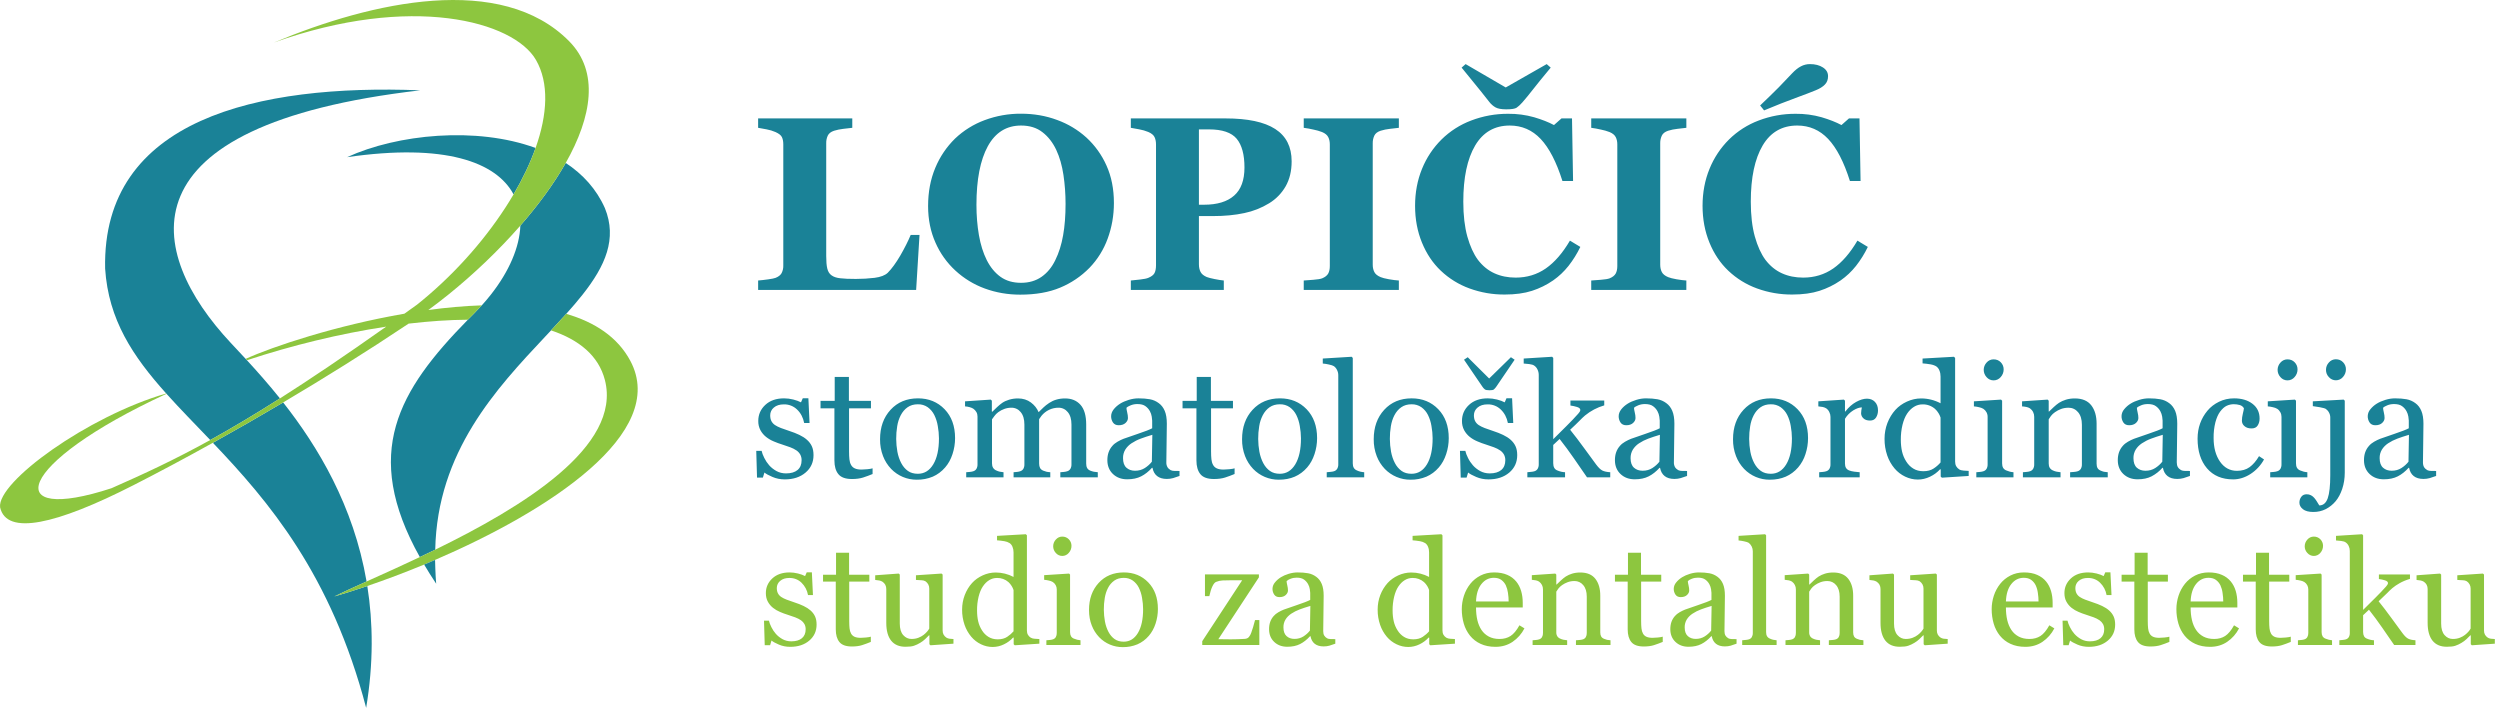 <svg width="273" height="78" viewBox="0 0 273 78" fill="none" xmlns="http://www.w3.org/2000/svg">
<path d="M56.082 21.227C57.084 19.519 57.899 17.812 58.486 16.16C52.025 13.787 43.384 14.649 37.899 17.164C48.589 15.612 54.19 17.694 56.082 21.227Z" fill="#1A8297"/>
<path d="M30.92 43.947C28.279 45.511 25.702 46.987 23.246 48.352C29.288 54.697 36.158 62.693 39.984 77.299C40.796 72.425 40.744 67.997 40.11 63.992C38.843 64.424 37.633 64.806 36.507 65.132C37.406 64.682 38.614 64.134 40.029 63.496C38.608 55.214 34.711 48.768 30.92 43.947Z" fill="#1A8297"/>
<path d="M63.628 32.161C66.09 29.042 67.418 26.083 66.053 22.724C65.126 20.637 63.632 19.015 61.777 17.794C60.48 20.088 58.764 22.412 56.824 24.635C56.735 27.015 55.581 29.657 53.613 32.161C53.3 32.559 52.966 32.954 52.613 33.344C52.353 33.63 52.083 33.914 51.803 34.195C51.563 34.435 51.326 34.674 51.093 34.912C43.498 42.656 39.482 49.449 45.846 60.833C46.399 60.571 46.96 60.301 47.527 60.024C47.748 49.319 54.205 42.438 59.545 36.747L59.552 36.739C59.761 36.517 59.968 36.296 60.173 36.077C60.747 35.464 61.304 34.863 61.834 34.272C62.477 33.557 63.081 32.855 63.628 32.161Z" fill="#1A8297"/>
<path d="M25.176 37.417C16 27.59 12.87 13.687 45.893 9.863C28.165 9.169 11.133 12.993 11.48 29.331C11.845 34.928 14.51 38.907 18.149 42.967L18.18 43.002C19.645 44.634 21.266 46.28 22.958 48.05C25.23 46.795 27.712 45.324 30.57 43.507C29.317 41.943 28.084 40.556 26.965 39.339L26.827 39.189C26.238 38.551 25.683 37.961 25.176 37.417Z" fill="#1A8297"/>
<path d="M45.846 60.833C43.937 61.737 42.129 62.551 40.549 63.262L40.029 63.496C38.614 64.134 37.406 64.682 36.507 65.132C37.633 64.806 38.843 64.424 40.11 63.992C42.053 63.33 44.196 62.528 46.316 61.649C46.754 61.468 47.069 61.334 47.51 61.144C59.865 55.824 73.045 47.304 68.835 39.409C67.443 36.799 64.949 35.179 61.834 34.272C61.304 34.863 60.747 35.464 60.173 36.077C63.238 37.101 65.37 38.846 66.054 41.495C67.931 48.768 56.981 55.408 47.527 60.024C46.96 60.301 46.399 60.571 45.846 60.833Z" fill="#8DC63F"/>
<path d="M29.903 4.649C44.896 -0.719 56.092 2.305 58.532 6.553C59.967 9.051 59.798 12.465 58.486 16.16C57.899 17.812 57.084 19.519 56.082 21.227C53.813 25.091 50.585 28.954 46.872 32.161C46.437 32.538 45.994 32.905 45.546 33.263C45.076 33.6 44.614 33.931 44.16 34.256C36.683 35.543 29.75 37.85 26.827 39.189L26.965 39.339C31.794 37.738 37.082 36.438 42.17 35.67C37.64 38.872 33.857 41.418 30.57 43.507C27.712 45.324 25.23 46.795 22.958 48.05C19.018 50.227 15.711 51.755 12.176 53.313C0.028 57.293 1.526 50.694 18.18 43.002L18.149 42.967C9.523 45.476 -0.334 52.649 0.01 55.397C0.704 58.527 6.136 57.289 14.608 52.965C17.216 51.634 20.134 50.082 23.246 48.352C25.702 46.987 28.279 45.511 30.92 43.947C35.396 41.296 40.056 38.392 44.62 35.34C46.858 35.077 49.035 34.927 51.093 34.912C51.326 34.674 51.563 34.435 51.803 34.195C52.083 33.914 52.353 33.63 52.613 33.344C50.697 33.407 48.731 33.588 46.774 33.853C47.501 33.322 48.237 32.757 48.975 32.161C51.688 29.973 54.427 27.381 56.824 24.635C58.764 22.412 60.48 20.088 61.777 17.794C64.634 12.74 65.453 7.835 62.142 4.493C54.754 -2.964 40.68 0.131 29.903 4.649Z" fill="#8DC63F"/>
<path d="M46.316 61.649C46.716 62.329 47.155 63.027 47.631 63.743C47.541 62.771 47.51 61.144 47.51 61.144C47.069 61.334 46.754 61.468 46.316 61.649Z" fill="#1A8297"/>
<path d="M88.112 48.02C88.344 48.223 88.526 48.457 88.65 48.725C88.775 48.992 88.836 49.317 88.836 49.704C88.836 50.481 88.546 51.115 87.964 51.608C87.384 52.101 86.628 52.349 85.706 52.349C85.218 52.349 84.767 52.261 84.359 52.084C83.946 51.911 83.652 51.748 83.475 51.6L83.307 52.155H82.667L82.583 49.235H83.17C83.216 49.457 83.312 49.715 83.46 50.008C83.606 50.304 83.786 50.572 83.994 50.809C84.215 51.059 84.483 51.268 84.791 51.44C85.102 51.608 85.447 51.695 85.832 51.695C86.379 51.695 86.798 51.571 87.094 51.324C87.387 51.077 87.534 50.725 87.534 50.264C87.54 50.05 87.492 49.839 87.395 49.648C87.293 49.467 87.153 49.311 86.983 49.192C86.768 49.048 86.536 48.93 86.292 48.841C85.993 48.727 85.69 48.623 85.383 48.529C85.116 48.449 84.819 48.341 84.494 48.201C84.192 48.078 83.91 47.913 83.655 47.711C83.404 47.511 83.196 47.264 83.042 46.983C82.876 46.668 82.795 46.316 82.804 45.96C82.804 45.275 83.06 44.691 83.571 44.215C84.082 43.739 84.764 43.5 85.622 43.5C85.95 43.5 86.286 43.544 86.628 43.628C86.971 43.716 87.25 43.817 87.468 43.936L87.663 43.492H88.276L88.403 46.189H87.816C87.698 45.589 87.439 45.1 87.043 44.723C86.853 44.538 86.627 44.392 86.38 44.295C86.133 44.198 85.868 44.151 85.603 44.157C85.139 44.157 84.774 44.273 84.506 44.504C84.38 44.606 84.279 44.734 84.21 44.88C84.141 45.026 84.105 45.185 84.106 45.347C84.106 45.603 84.148 45.815 84.239 45.987C84.332 46.162 84.468 46.31 84.634 46.419C84.804 46.532 85.018 46.64 85.275 46.739C85.534 46.837 85.854 46.951 86.235 47.075C86.608 47.195 86.959 47.333 87.291 47.491C87.624 47.651 87.898 47.828 88.112 48.02ZM95.286 51.763C94.943 51.907 94.594 52.035 94.24 52.149C93.91 52.253 93.507 52.309 93.032 52.309C92.33 52.309 91.832 52.128 91.548 51.773C91.26 51.42 91.118 50.92 91.118 50.273V44.589H89.603V43.773H91.15V41.163H92.7V43.773H95.108V44.589H92.716V49.279C92.716 49.631 92.73 49.924 92.756 50.159C92.78 50.395 92.84 50.601 92.939 50.775C93.03 50.941 93.173 51.072 93.346 51.149C93.528 51.233 93.772 51.277 94.078 51.277C94.22 51.277 94.428 51.265 94.702 51.24C94.978 51.213 95.172 51.181 95.286 51.141V51.763ZM104.294 47.848C104.294 48.437 104.2 49.019 104.014 49.587C103.827 50.16 103.559 50.641 103.214 51.04C102.824 51.492 102.368 51.829 101.854 52.053C101.304 52.28 100.713 52.393 100.118 52.384C99.594 52.388 99.075 52.286 98.592 52.083C98.109 51.879 97.673 51.58 97.31 51.203C96.928 50.801 96.629 50.328 96.43 49.811C96.204 49.222 96.093 48.597 96.102 47.967C96.102 46.657 96.482 45.585 97.246 44.753C98.01 43.919 99.008 43.5 100.246 43.5C101.419 43.5 102.388 43.899 103.15 44.688C103.914 45.479 104.294 46.532 104.294 47.848ZM102.534 47.865C102.53 47.413 102.488 46.963 102.406 46.519C102.339 46.099 102.21 45.693 102.023 45.312C101.856 44.977 101.611 44.688 101.308 44.468C100.992 44.249 100.613 44.137 100.228 44.148C99.792 44.148 99.418 44.255 99.11 44.471C98.799 44.685 98.55 44.981 98.355 45.356C98.166 45.727 98.038 46.127 97.975 46.539C97.822 47.465 97.829 48.411 97.995 49.335C98.082 49.796 98.224 50.209 98.416 50.572C98.608 50.935 98.851 51.22 99.142 51.425C99.435 51.635 99.798 51.736 100.228 51.736C100.936 51.736 101.498 51.393 101.912 50.708C102.327 50.02 102.534 49.073 102.534 47.865ZM119.879 52.128H115.787V51.568C115.919 51.555 116.048 51.544 116.182 51.533C116.315 51.52 116.435 51.499 116.536 51.463C116.683 51.422 116.809 51.327 116.888 51.196C116.972 51.044 117.012 50.873 117.004 50.7V46.369C117.004 45.777 116.871 45.324 116.6 45.001C116.48 44.85 116.327 44.728 116.152 44.645C115.977 44.561 115.786 44.519 115.592 44.521C115.234 44.52 114.881 44.599 114.558 44.753C114.235 44.907 113.95 45.132 113.726 45.411C113.633 45.526 113.549 45.648 113.472 45.775V50.615C113.472 50.813 113.507 50.975 113.575 51.103C113.644 51.231 113.762 51.329 113.923 51.396C114.054 51.449 114.172 51.487 114.278 51.513C114.382 51.536 114.518 51.556 114.691 51.567V52.128H110.683V51.568C110.812 51.555 110.94 51.544 111.063 51.533C111.184 51.52 111.295 51.499 111.396 51.463C111.544 51.421 111.67 51.326 111.751 51.196C111.832 51.044 111.872 50.872 111.864 50.7V46.369C111.864 45.777 111.731 45.324 111.46 45.001C111.34 44.85 111.187 44.727 111.012 44.644C110.837 44.561 110.646 44.519 110.452 44.521C110.174 44.521 109.915 44.567 109.672 44.655C109.431 44.741 109.203 44.863 108.998 45.016C108.839 45.135 108.699 45.277 108.583 45.437L108.327 45.789V50.597C108.327 50.789 108.364 50.952 108.447 51.083C108.53 51.217 108.655 51.321 108.803 51.379C108.923 51.437 109.044 51.477 109.17 51.507C109.295 51.536 109.434 51.556 109.584 51.568V52.128H105.51V51.568C105.64 51.555 105.775 51.544 105.914 51.533C106.054 51.52 106.172 51.499 106.276 51.463C106.423 51.421 106.549 51.326 106.628 51.196C106.712 51.044 106.752 50.873 106.744 50.7V45.484C106.744 45.301 106.704 45.137 106.619 44.993C106.534 44.846 106.417 44.72 106.276 44.624C106.17 44.557 106.036 44.503 105.876 44.459C105.715 44.415 105.55 44.388 105.383 44.377V43.825L108.191 43.637L108.31 43.756V44.956H108.367C108.511 44.813 108.684 44.648 108.887 44.453C109.091 44.261 109.283 44.105 109.456 43.985C109.656 43.849 109.904 43.736 110.203 43.645C110.499 43.556 110.822 43.509 111.167 43.509C111.714 43.509 112.18 43.657 112.572 43.948C112.962 44.241 113.243 44.592 113.415 45.008C113.618 44.808 113.799 44.633 113.955 44.485C114.11 44.333 114.315 44.175 114.571 44.003C114.805 43.846 115.061 43.725 115.331 43.645C115.624 43.556 115.95 43.509 116.307 43.509C117.016 43.509 117.576 43.741 117.991 44.207C118.404 44.673 118.612 45.388 118.612 46.353V50.615C118.612 50.813 118.644 50.975 118.715 51.103C118.782 51.231 118.898 51.329 119.063 51.396C119.194 51.449 119.322 51.487 119.45 51.513C119.576 51.536 119.722 51.556 119.879 51.567V52.128ZM128.803 51.975C128.536 52.069 128.303 52.148 128.103 52.209C127.88 52.272 127.649 52.302 127.418 52.3C126.974 52.3 126.622 52.195 126.358 51.988C126.094 51.78 125.924 51.477 125.852 51.081H125.799C125.431 51.489 125.036 51.803 124.612 52.017C124.191 52.233 123.683 52.34 123.088 52.34C122.458 52.34 121.942 52.148 121.535 51.763C121.128 51.376 120.924 50.869 120.924 50.249C120.924 49.924 120.971 49.636 121.062 49.381C121.154 49.125 121.288 48.896 121.471 48.691C121.612 48.521 121.799 48.371 122.031 48.237C122.263 48.104 122.484 47.996 122.687 47.917C122.943 47.821 123.46 47.641 124.238 47.38C125.019 47.119 125.544 46.916 125.818 46.767V45.925C125.818 45.853 125.803 45.711 125.771 45.501C125.74 45.293 125.672 45.092 125.571 44.907C125.454 44.689 125.289 44.502 125.088 44.357C124.883 44.2 124.59 44.123 124.208 44.123C123.96 44.12 123.714 44.165 123.483 44.256C123.259 44.343 123.1 44.436 123.01 44.532C123.01 44.644 123.036 44.811 123.09 45.033C123.146 45.255 123.172 45.457 123.172 45.647C123.172 45.844 123.082 46.024 122.906 46.189C122.724 46.355 122.479 46.436 122.159 46.436C121.878 46.436 121.668 46.335 121.535 46.135C121.402 45.934 121.332 45.698 121.335 45.457C121.335 45.196 121.427 44.947 121.61 44.708C121.796 44.471 122.034 44.259 122.33 44.073C122.586 43.913 122.894 43.78 123.256 43.667C123.619 43.556 123.974 43.5 124.319 43.5C124.796 43.5 125.211 43.535 125.568 43.599C125.923 43.663 126.242 43.805 126.532 44.02C126.823 44.229 127.04 44.513 127.191 44.873C127.343 45.233 127.418 45.7 127.418 46.265C127.418 47.079 127.408 47.796 127.391 48.423C127.374 49.049 127.364 49.736 127.364 50.479C127.355 50.661 127.396 50.843 127.482 51.004C127.558 51.135 127.676 51.244 127.832 51.337C127.959 51.397 128.097 51.426 128.236 51.423C128.423 51.428 128.611 51.431 128.803 51.431V51.975ZM125.835 47.481C125.352 47.624 124.928 47.764 124.566 47.9C124.21 48.031 123.871 48.203 123.555 48.411C123.285 48.589 123.055 48.823 122.882 49.096C122.712 49.379 122.627 49.705 122.635 50.035C122.635 50.505 122.759 50.853 123.007 51.075C123.254 51.295 123.567 51.405 123.944 51.405C124.348 51.405 124.703 51.307 125.011 51.112C125.315 50.917 125.574 50.685 125.783 50.419L125.835 47.481ZM134.816 51.761C134.474 51.905 134.126 52.034 133.772 52.148C133.44 52.253 133.039 52.308 132.564 52.308C131.86 52.308 131.364 52.128 131.08 51.775C130.792 51.42 130.65 50.92 130.65 50.273V44.589H129.134V43.773H130.682V41.163H132.232V43.773H134.64V44.589H132.247V49.279C132.247 49.631 132.262 49.924 132.287 50.159C132.311 50.395 132.372 50.601 132.471 50.775C132.562 50.941 132.705 51.072 132.878 51.149C133.06 51.233 133.304 51.277 133.61 51.277C133.751 51.277 133.96 51.265 134.234 51.24C134.51 51.213 134.704 51.181 134.818 51.141L134.816 51.761ZM143.826 47.848C143.826 48.437 143.732 49.019 143.546 49.587C143.358 50.16 143.091 50.641 142.746 51.04C142.355 51.492 141.9 51.829 141.386 52.053C140.87 52.273 140.292 52.384 139.65 52.384C139.126 52.388 138.607 52.286 138.124 52.083C137.641 51.879 137.205 51.58 136.842 51.203C136.46 50.801 136.161 50.328 135.962 49.811C135.736 49.222 135.625 48.596 135.634 47.967C135.634 46.657 136.014 45.585 136.778 44.753C137.542 43.919 138.54 43.5 139.778 43.5C140.951 43.5 141.92 43.899 142.682 44.688C143.444 45.479 143.826 46.532 143.826 47.848ZM142.066 47.865C142.062 47.413 142.02 46.963 141.938 46.519C141.871 46.099 141.742 45.693 141.555 45.312C141.388 44.977 141.143 44.688 140.84 44.468C140.524 44.249 140.145 44.137 139.76 44.148C139.324 44.148 138.95 44.255 138.64 44.471C138.331 44.685 138.08 44.981 137.887 45.356C137.698 45.727 137.569 46.127 137.506 46.539C137.352 47.465 137.358 48.411 137.526 49.335C137.614 49.796 137.756 50.209 137.947 50.572C138.139 50.935 138.383 51.22 138.674 51.425C138.967 51.635 139.33 51.736 139.76 51.736C140.467 51.736 141.028 51.393 141.444 50.708C141.859 50.02 142.066 49.073 142.066 47.865ZM148.971 52.128H144.879V51.568L145.298 51.527C145.444 51.516 145.567 51.492 145.663 51.463C145.811 51.421 145.938 51.326 146.02 51.196C146.105 51.045 146.147 50.873 146.14 50.7V40.983C146.142 40.783 146.096 40.586 146.007 40.408C145.93 40.241 145.811 40.096 145.663 39.987C145.562 39.92 145.374 39.856 145.1 39.8C144.885 39.751 144.667 39.717 144.447 39.699V39.152L147.603 38.959L147.723 39.087V50.597C147.723 50.795 147.758 50.957 147.832 51.085C147.906 51.213 148.024 51.312 148.19 51.379C148.315 51.437 148.436 51.477 148.559 51.507C148.68 51.536 148.82 51.556 148.971 51.568V52.128ZM158.203 47.848C158.203 48.437 158.11 49.019 157.923 49.587C157.735 50.16 157.468 50.641 157.123 51.04C156.734 51.492 156.278 51.829 155.763 52.053C155.213 52.28 154.622 52.393 154.027 52.384C153.503 52.388 152.984 52.285 152.502 52.082C152.019 51.879 151.582 51.58 151.219 51.203C150.837 50.801 150.538 50.328 150.339 49.811C150.113 49.222 150.002 48.596 150.011 47.967C150.011 46.657 150.391 45.585 151.155 44.753C151.918 43.919 152.918 43.5 154.155 43.5C155.328 43.5 156.298 43.899 157.059 44.688C157.822 45.479 158.203 46.532 158.203 47.848ZM156.443 47.865C156.44 47.413 156.397 46.963 156.315 46.519C156.249 46.099 156.12 45.693 155.932 45.312C155.766 44.977 155.521 44.687 155.218 44.468C154.901 44.249 154.522 44.137 154.138 44.148C153.702 44.148 153.327 44.255 153.019 44.471C152.708 44.685 152.459 44.981 152.264 45.356C152.084 45.703 151.958 46.096 151.883 46.539C151.729 47.465 151.737 48.411 151.904 49.335C151.991 49.796 152.134 50.209 152.326 50.572C152.497 50.91 152.745 51.202 153.051 51.425C153.344 51.635 153.707 51.736 154.138 51.736C154.846 51.736 155.406 51.393 155.822 50.708C156.236 50.02 156.443 49.073 156.443 47.865ZM164.958 48.019C165.19 48.223 165.37 48.459 165.495 48.725C165.619 48.992 165.68 49.317 165.68 49.704C165.68 50.481 165.39 51.115 164.81 51.608C164.228 52.101 163.474 52.349 162.55 52.349C162.062 52.349 161.612 52.261 161.203 52.084C160.79 51.911 160.496 51.748 160.32 51.6L160.151 52.155H159.512L159.428 49.235H160.015C160.062 49.457 160.158 49.715 160.306 50.008C160.45 50.304 160.631 50.572 160.839 50.809C161.06 51.059 161.327 51.268 161.635 51.44C161.946 51.608 162.291 51.695 162.678 51.695C163.224 51.695 163.642 51.571 163.938 51.324C164.231 51.077 164.379 50.725 164.379 50.264C164.385 50.05 164.337 49.839 164.24 49.648C164.138 49.467 163.997 49.311 163.827 49.192C163.612 49.048 163.38 48.93 163.136 48.841C162.837 48.727 162.533 48.623 162.227 48.529C161.96 48.449 161.664 48.341 161.339 48.201C161.037 48.078 160.755 47.913 160.499 47.711C160.249 47.511 160.041 47.264 159.887 46.983C159.721 46.668 159.639 46.316 159.648 45.96C159.648 45.275 159.904 44.691 160.415 44.215C160.927 43.739 161.608 43.5 162.466 43.5C162.794 43.5 163.131 43.544 163.474 43.628C163.816 43.716 164.095 43.817 164.314 43.936L164.507 43.492H165.12L165.247 46.189H164.66C164.543 45.589 164.283 45.1 163.888 44.723C163.698 44.538 163.472 44.392 163.225 44.295C162.978 44.198 162.714 44.151 162.448 44.157C161.984 44.157 161.618 44.273 161.351 44.504C161.226 44.606 161.124 44.734 161.055 44.88C160.986 45.026 160.95 45.185 160.951 45.347C160.951 45.603 160.994 45.815 161.084 45.987C161.177 46.162 161.312 46.31 161.478 46.419C161.65 46.532 161.862 46.64 162.12 46.739C162.379 46.837 162.698 46.951 163.079 47.075C163.452 47.195 163.804 47.333 164.135 47.491C164.468 47.651 164.743 47.827 164.958 48.019ZM165.398 39.281L163.366 42.267C163.293 42.365 163.211 42.455 163.119 42.536C163.052 42.589 162.895 42.617 162.652 42.617C162.396 42.617 162.227 42.585 162.146 42.521C162.043 42.441 161.955 42.344 161.884 42.235L159.87 39.281L160.276 39.008L162.616 41.332L164.992 39.008L165.398 39.281ZM175.838 52.128H173.304L171.883 50.069C171.381 49.341 170.857 48.629 170.31 47.935L169.612 48.588V50.58C169.612 50.784 169.65 50.953 169.723 51.087C169.795 51.22 169.914 51.319 170.08 51.38C170.341 51.492 170.621 51.555 170.904 51.567V52.128H166.787V51.568L167.196 51.527C167.338 51.516 167.458 51.492 167.554 51.463C167.702 51.422 167.829 51.326 167.911 51.196C167.996 51.045 168.038 50.873 168.031 50.7V40.948C168.031 40.739 167.986 40.541 167.898 40.359C167.823 40.19 167.704 40.044 167.554 39.937C167.434 39.844 167.248 39.787 166.996 39.757C166.743 39.728 166.54 39.711 166.388 39.699V39.152L169.494 38.959L169.614 39.087V47.959C170.054 47.516 170.534 47.044 171.047 46.535C171.558 46.028 171.991 45.575 172.342 45.175C172.397 45.113 172.448 45.048 172.494 44.979C172.536 44.92 172.563 44.851 172.571 44.779C172.571 44.624 172.45 44.512 172.203 44.439C171.97 44.367 171.732 44.315 171.491 44.284V43.737H175.184V44.267C174.416 44.489 173.701 44.866 173.083 45.373C172.881 45.548 172.688 45.732 172.504 45.925C172.255 46.181 171.907 46.515 171.459 46.931C171.924 47.501 172.446 48.191 173.027 48.989C173.608 49.788 174.032 50.368 174.299 50.725C174.55 51.059 174.772 51.277 174.972 51.379C175.171 51.48 175.462 51.544 175.839 51.568L175.838 52.128ZM184.228 51.975C183.962 52.069 183.728 52.148 183.528 52.209C183.305 52.272 183.074 52.302 182.843 52.3C182.399 52.3 182.047 52.195 181.783 51.988C181.519 51.78 181.35 51.477 181.276 51.081H181.226C180.856 51.489 180.462 51.803 180.038 52.017C179.616 52.233 179.108 52.34 178.512 52.34C177.883 52.34 177.366 52.148 176.959 51.763C176.552 51.376 176.35 50.869 176.35 50.249C176.35 49.924 176.396 49.636 176.486 49.381C176.579 49.125 176.712 48.896 176.896 48.691C177.038 48.521 177.223 48.371 177.456 48.237C177.688 48.104 177.91 47.996 178.112 47.917C178.368 47.821 178.886 47.641 179.663 47.38C180.444 47.119 180.97 46.916 181.243 46.767V45.925C181.243 45.853 181.228 45.711 181.196 45.501C181.165 45.293 181.097 45.092 180.996 44.907C180.879 44.689 180.714 44.502 180.514 44.357C180.307 44.2 180.014 44.123 179.634 44.123C179.385 44.12 179.139 44.165 178.908 44.256C178.684 44.343 178.524 44.436 178.434 44.532C178.434 44.644 178.46 44.811 178.515 45.033C178.571 45.255 178.598 45.457 178.598 45.647C178.598 45.844 178.507 46.024 178.331 46.189C178.15 46.355 177.903 46.436 177.584 46.436C177.302 46.436 177.092 46.335 176.959 46.135C176.826 45.934 176.756 45.698 176.759 45.457C176.759 45.196 176.852 44.947 177.035 44.708C177.22 44.471 177.459 44.259 177.755 44.073C178.011 43.913 178.319 43.78 178.682 43.667C179.044 43.556 179.399 43.5 179.744 43.5C180.22 43.5 180.635 43.535 180.992 43.599C181.347 43.663 181.667 43.805 181.956 44.02C182.247 44.229 182.466 44.513 182.616 44.873C182.767 45.233 182.843 45.7 182.843 46.265C182.843 47.079 182.834 47.796 182.816 48.423C182.799 49.049 182.79 49.736 182.79 50.479C182.781 50.661 182.821 50.843 182.907 51.004C182.982 51.135 183.1 51.244 183.258 51.337C183.384 51.397 183.522 51.426 183.662 51.423C183.848 51.428 184.035 51.431 184.228 51.431V51.975ZM181.26 47.481C180.778 47.624 180.354 47.764 179.991 47.9C179.636 48.031 179.297 48.203 178.98 48.411C178.71 48.589 178.48 48.823 178.307 49.096C178.138 49.379 178.052 49.705 178.06 50.035C178.06 50.505 178.184 50.853 178.432 51.075C178.679 51.295 178.992 51.405 179.37 51.405C179.774 51.405 180.127 51.307 180.436 51.112C180.74 50.917 180.999 50.685 181.207 50.419L181.26 47.481ZM197.438 47.848C197.438 48.437 197.344 49.019 197.158 49.587C196.991 50.12 196.719 50.614 196.358 51.04C195.968 51.492 195.512 51.829 194.998 52.053C194.482 52.273 193.904 52.384 193.262 52.384C192.738 52.388 192.219 52.286 191.736 52.083C191.253 51.879 190.817 51.58 190.454 51.203C190.072 50.801 189.773 50.328 189.574 49.811C189.348 49.222 189.237 48.596 189.246 47.967C189.246 46.657 189.626 45.585 190.39 44.753C191.154 43.919 192.152 43.5 193.39 43.5C194.563 43.5 195.532 43.899 196.294 44.688C197.058 45.479 197.438 46.532 197.438 47.848ZM195.678 47.865C195.675 47.414 195.632 46.963 195.551 46.519C195.484 46.099 195.355 45.693 195.167 45.312C195 44.977 194.755 44.688 194.452 44.468C194.135 44.249 193.757 44.137 193.372 44.148C192.936 44.148 192.562 44.255 192.254 44.471C191.943 44.685 191.694 44.981 191.499 45.356C191.31 45.727 191.182 46.127 191.119 46.539C190.965 47.465 190.972 48.411 191.139 49.335C191.226 49.796 191.368 50.209 191.56 50.572C191.752 50.935 191.996 51.22 192.286 51.425C192.579 51.635 192.943 51.736 193.372 51.736C194.08 51.736 194.642 51.393 195.056 50.708C195.472 50.02 195.678 49.073 195.678 47.865ZM205.078 44.819C205.078 45.109 205.006 45.365 204.866 45.592C204.723 45.815 204.506 45.925 204.21 45.925C203.894 45.925 203.65 45.844 203.484 45.679C203.407 45.611 203.344 45.527 203.301 45.434C203.257 45.34 203.233 45.239 203.231 45.136C203.231 45.011 203.243 44.896 203.26 44.796C203.28 44.691 203.3 44.589 203.315 44.488C203.051 44.488 202.738 44.595 202.38 44.811C202.009 45.042 201.698 45.357 201.471 45.731V50.615C201.471 50.813 201.51 50.975 201.584 51.097C201.67 51.23 201.798 51.329 201.947 51.379C202.09 51.437 202.272 51.477 202.496 51.507C202.72 51.536 202.915 51.556 203.078 51.568V52.128H198.655V51.568C198.786 51.555 198.919 51.544 199.058 51.533C199.198 51.52 199.316 51.499 199.42 51.463C199.567 51.421 199.693 51.326 199.772 51.196C199.856 51.044 199.896 50.873 199.888 50.7V45.519C199.888 45.338 199.845 45.16 199.763 44.999C199.687 44.834 199.569 44.693 199.42 44.589C199.302 44.518 199.173 44.468 199.038 44.441C198.881 44.409 198.722 44.388 198.562 44.377V43.825L201.352 43.637L201.472 43.756V44.937H201.512C201.863 44.48 202.255 44.131 202.688 43.892C203.118 43.655 203.512 43.535 203.87 43.535C204.227 43.535 204.518 43.652 204.742 43.884C204.964 44.116 205.078 44.431 205.078 44.819ZM214.98 51.975L212.054 52.163L211.926 52.044V51.26L211.859 51.243C211.551 51.582 211.179 51.857 210.764 52.052C210.331 52.261 209.884 52.367 209.426 52.367C208.95 52.367 208.487 52.26 208.043 52.047C207.596 51.834 207.2 51.528 206.882 51.149C206.532 50.732 206.262 50.254 206.086 49.739C205.885 49.153 205.786 48.537 205.792 47.917C205.792 47.311 205.898 46.736 206.106 46.189C206.319 45.647 206.606 45.171 206.974 44.761C207.32 44.38 207.744 44.079 208.247 43.849C208.748 43.623 209.26 43.509 209.783 43.509C210.524 43.509 211.254 43.69 211.908 44.037V41.12C211.908 40.88 211.871 40.663 211.788 40.469C211.724 40.291 211.609 40.135 211.458 40.021C211.298 39.915 211.087 39.835 210.816 39.787C210.527 39.738 210.236 39.703 209.944 39.681V39.153L213.371 38.959L213.499 39.087V50.4C213.499 50.6 213.538 50.769 213.615 50.908C213.696 51.051 213.812 51.172 213.952 51.26C214.059 51.329 214.214 51.371 214.419 51.388C214.623 51.405 214.81 51.417 214.98 51.423V51.975ZM211.908 50.501V45.595C211.855 45.427 211.78 45.267 211.687 45.119C211.583 44.945 211.454 44.787 211.304 44.651C210.931 44.324 210.449 44.148 209.954 44.157C209.611 44.157 209.298 44.244 209.012 44.421C208.726 44.595 208.472 44.848 208.252 45.176C208.039 45.496 207.875 45.9 207.752 46.389C207.625 46.923 207.564 47.47 207.57 48.019C207.57 48.495 207.616 48.928 207.706 49.317C207.796 49.707 207.95 50.067 208.164 50.4C208.364 50.72 208.618 50.975 208.928 51.167C209.236 51.359 209.603 51.457 210.03 51.457C210.483 51.457 210.86 51.356 211.156 51.159C211.436 50.976 211.69 50.754 211.908 50.501ZM219.871 52.128H215.814V51.568C215.944 51.555 216.078 51.544 216.218 51.533C216.358 51.52 216.476 51.499 216.578 51.463C216.725 51.422 216.852 51.327 216.932 51.196C217.015 51.044 217.055 50.873 217.048 50.7V45.519C217.05 45.345 217.007 45.173 216.925 45.02C216.843 44.867 216.723 44.736 216.578 44.641C216.433 44.557 216.275 44.499 216.111 44.468C215.927 44.422 215.739 44.392 215.55 44.377V43.825L218.512 43.637L218.631 43.756V50.597C218.631 50.795 218.668 50.96 218.743 51.091C218.827 51.226 218.956 51.328 219.107 51.379C219.232 51.432 219.354 51.472 219.472 51.504C219.592 51.533 219.723 51.556 219.871 51.568V52.128ZM218.799 40.329C218.804 40.642 218.689 40.944 218.479 41.175C218.383 41.29 218.263 41.382 218.127 41.445C217.99 41.508 217.842 41.539 217.692 41.537C217.549 41.537 217.408 41.506 217.278 41.446C217.149 41.386 217.033 41.299 216.94 41.191C216.736 40.974 216.622 40.687 216.622 40.389C216.622 40.091 216.736 39.805 216.94 39.588C217.033 39.479 217.148 39.392 217.278 39.332C217.408 39.272 217.549 39.241 217.692 39.241C218.018 39.241 218.282 39.348 218.488 39.565C218.688 39.769 218.8 40.044 218.799 40.329ZM230.166 52.128H226.056V51.568C226.187 51.555 226.332 51.544 226.486 51.533C226.643 51.52 226.771 51.499 226.875 51.463C227.022 51.421 227.147 51.326 227.227 51.196C227.31 51.044 227.351 50.873 227.343 50.7V46.384C227.343 45.789 227.2 45.331 226.922 45.008C226.797 44.856 226.641 44.733 226.463 44.649C226.286 44.565 226.091 44.522 225.895 44.523C225.594 44.523 225.318 44.569 225.068 44.661C224.822 44.755 224.598 44.871 224.407 45.008C224.236 45.123 224.084 45.265 223.959 45.429C223.872 45.544 223.792 45.665 223.719 45.789V50.616C223.719 50.807 223.756 50.967 223.838 51.092C223.924 51.223 224.049 51.323 224.195 51.379C224.314 51.437 224.442 51.477 224.582 51.507C224.72 51.536 224.862 51.556 225.011 51.568V52.128H220.902V51.568C221.032 51.555 221.166 51.544 221.306 51.533C221.444 51.52 221.564 51.499 221.668 51.463C221.814 51.421 221.94 51.326 222.019 51.196C222.103 51.044 222.143 50.873 222.135 50.7V45.519C222.138 45.337 222.097 45.158 222.016 44.996C221.935 44.835 221.815 44.695 221.668 44.589C221.55 44.518 221.421 44.468 221.286 44.441C221.128 44.409 220.969 44.387 220.808 44.377V43.825L223.599 43.637L223.719 43.756V44.937H223.759C223.895 44.804 224.066 44.639 224.27 44.451C224.45 44.28 224.643 44.125 224.848 43.985C225.06 43.849 225.31 43.736 225.598 43.645C225.888 43.556 226.212 43.509 226.575 43.509C227.38 43.509 227.979 43.763 228.367 44.261C228.756 44.764 228.948 45.432 228.948 46.265V50.629C228.948 50.829 228.983 50.989 229.052 51.112C229.119 51.233 229.236 51.329 229.402 51.396C229.538 51.455 229.654 51.492 229.752 51.516C229.851 51.539 229.991 51.556 230.166 51.568V52.128ZM239.142 51.975C238.875 52.069 238.642 52.148 238.442 52.209C238.218 52.271 237.988 52.302 237.756 52.3C237.311 52.3 236.96 52.195 236.696 51.988C236.432 51.78 236.263 51.477 236.19 51.081H236.139C235.804 51.464 235.401 51.781 234.951 52.017C234.53 52.233 234.022 52.34 233.426 52.34C232.796 52.34 232.279 52.148 231.872 51.763C231.466 51.376 231.263 50.869 231.263 50.249C231.263 49.924 231.31 49.636 231.399 49.381C231.492 49.125 231.626 48.896 231.808 48.691C231.951 48.521 232.136 48.371 232.368 48.237C232.602 48.104 232.822 47.996 233.026 47.917C233.28 47.821 233.799 47.641 234.576 47.38C235.358 47.119 235.883 46.916 236.156 46.767V45.925C236.156 45.853 236.142 45.711 236.11 45.501C236.078 45.293 236.01 45.092 235.91 44.907C235.792 44.689 235.627 44.501 235.427 44.357C235.22 44.2 234.927 44.123 234.547 44.123C234.286 44.123 234.044 44.165 233.822 44.256C233.598 44.343 233.438 44.436 233.348 44.532C233.348 44.644 233.375 44.811 233.428 45.033C233.484 45.255 233.511 45.457 233.511 45.647C233.511 45.844 233.42 46.024 233.244 46.189C233.063 46.355 232.818 46.436 232.498 46.436C232.215 46.436 232.006 46.335 231.872 46.135C231.729 45.92 231.659 45.666 231.673 45.409C231.687 45.151 231.783 44.906 231.948 44.708C232.149 44.456 232.393 44.241 232.668 44.073C232.924 43.913 233.232 43.78 233.595 43.667C233.958 43.556 234.312 43.5 234.658 43.5C235.134 43.5 235.548 43.535 235.906 43.599C236.26 43.663 236.58 43.805 236.871 44.02C237.162 44.229 237.378 44.513 237.53 44.873C237.68 45.233 237.756 45.7 237.756 46.265C237.756 47.079 237.747 47.796 237.73 48.423C237.712 49.049 237.703 49.736 237.703 50.479C237.703 50.7 237.742 50.873 237.82 51.004C237.895 51.135 238.015 51.244 238.171 51.337C238.297 51.397 238.435 51.426 238.575 51.423C238.762 51.428 238.948 51.431 239.142 51.431V51.975ZM236.174 47.481C235.691 47.624 235.267 47.764 234.904 47.9C234.549 48.031 234.21 48.203 233.894 48.411C233.61 48.603 233.386 48.832 233.22 49.096C233.051 49.379 232.965 49.705 232.974 50.035C232.974 50.505 233.098 50.853 233.344 51.075C233.592 51.295 233.904 51.405 234.283 51.405C234.687 51.405 235.042 51.307 235.348 51.112C235.654 50.917 235.912 50.685 236.122 50.419L236.174 47.481ZM243.854 52.348C242.64 52.348 241.691 51.945 241.003 51.141C240.318 50.336 239.975 49.256 239.975 47.9C239.975 47.311 240.068 46.759 240.251 46.245C240.436 45.731 240.704 45.267 241.055 44.845C241.388 44.445 241.81 44.119 242.315 43.872C242.818 43.625 243.368 43.5 243.964 43.5C244.787 43.5 245.458 43.699 245.971 44.093C246.488 44.488 246.747 45.025 246.747 45.705C246.747 45.989 246.68 46.239 246.543 46.456C246.407 46.677 246.183 46.785 245.87 46.785C245.536 46.785 245.278 46.7 245.091 46.529C245.007 46.46 244.939 46.373 244.891 46.275C244.844 46.176 244.818 46.069 244.815 45.96C244.815 45.705 244.851 45.443 244.918 45.173C244.987 44.903 245.024 44.707 245.036 44.581C244.987 44.495 244.922 44.42 244.844 44.359C244.765 44.299 244.676 44.255 244.58 44.229C244.369 44.168 244.15 44.138 243.93 44.14C243.66 44.14 243.399 44.197 243.151 44.313C242.904 44.429 242.667 44.644 242.434 44.955C242.222 45.24 242.054 45.624 241.923 46.105C241.782 46.669 241.716 47.249 241.726 47.831C241.726 48.888 241.962 49.747 242.428 50.415C242.895 51.08 243.512 51.415 244.27 51.415C244.822 51.415 245.283 51.281 245.655 51.013C246.023 50.747 246.37 50.348 246.686 49.813L247.232 50.171C246.879 50.817 246.37 51.364 245.751 51.763C245.138 52.155 244.504 52.349 243.855 52.349L243.854 52.348ZM251.962 52.128H247.906V51.568C248.036 51.555 248.17 51.544 248.308 51.533C248.448 51.52 248.567 51.499 248.668 51.463C248.816 51.422 248.943 51.327 249.023 51.196C249.105 51.044 249.145 50.873 249.139 50.7V45.519C249.14 45.345 249.098 45.173 249.015 45.02C248.933 44.867 248.814 44.736 248.668 44.641C248.524 44.557 248.366 44.499 248.202 44.468C248.018 44.422 247.83 44.392 247.642 44.377V43.825L250.602 43.637L250.722 43.756V50.597C250.722 50.795 250.759 50.96 250.835 51.091C250.919 51.226 251.047 51.328 251.199 51.379C251.323 51.432 251.446 51.472 251.564 51.504C251.684 51.533 251.814 51.556 251.962 51.568V52.128ZM250.891 40.329C250.896 40.642 250.781 40.944 250.571 41.175C250.475 41.29 250.355 41.382 250.219 41.445C250.082 41.508 249.934 41.539 249.784 41.537C249.641 41.537 249.5 41.506 249.37 41.446C249.241 41.386 249.125 41.299 249.032 41.191C248.828 40.974 248.714 40.687 248.714 40.389C248.714 40.092 248.828 39.805 249.032 39.588C249.125 39.479 249.24 39.392 249.37 39.332C249.5 39.272 249.641 39.241 249.784 39.241C250.11 39.241 250.374 39.348 250.58 39.565C250.78 39.769 250.892 40.044 250.891 40.329ZM256.048 51.617C256.048 52.241 255.955 52.828 255.775 53.375C255.592 53.923 255.351 54.373 255.052 54.731C254.75 55.093 254.377 55.391 253.956 55.604C253.554 55.804 253.107 55.907 252.618 55.907C252.114 55.907 251.732 55.805 251.478 55.604C251.224 55.401 251.096 55.165 251.096 54.893C251.096 54.649 251.163 54.433 251.3 54.251C251.436 54.064 251.634 53.975 251.895 53.975C252.057 53.971 252.218 54.009 252.362 54.085C252.498 54.158 252.62 54.255 252.72 54.373C252.81 54.477 252.903 54.603 252.996 54.753C253.091 54.904 253.179 55.049 253.266 55.192C253.695 55.192 254.003 54.931 254.189 54.408C254.372 53.885 254.465 53.048 254.465 51.899V45.585C254.466 45.403 254.42 45.223 254.332 45.063C254.252 44.902 254.134 44.764 253.988 44.659C253.895 44.596 253.682 44.535 253.338 44.471C253.08 44.422 252.821 44.382 252.56 44.351V43.825L255.928 43.637L256.048 43.756V51.617ZM256.175 40.321C256.178 40.633 256.064 40.934 255.855 41.165C255.761 41.278 255.644 41.368 255.512 41.431C255.38 41.494 255.236 41.528 255.09 41.529C254.943 41.531 254.798 41.501 254.665 41.441C254.531 41.381 254.412 41.293 254.316 41.183C254.11 40.973 253.996 40.69 253.998 40.396C253.993 40.093 254.108 39.8 254.318 39.58C254.41 39.471 254.525 39.383 254.655 39.323C254.785 39.263 254.926 39.232 255.07 39.232C255.391 39.232 255.656 39.339 255.864 39.557C256.064 39.761 256.176 40.036 256.175 40.321ZM266.025 51.975C265.759 52.069 265.527 52.148 265.326 52.209C265.102 52.271 264.872 52.302 264.64 52.3C264.196 52.3 263.844 52.195 263.58 51.988C263.316 51.78 263.148 51.477 263.075 51.081H263.023C262.653 51.489 262.259 51.803 261.836 52.017C261.414 52.233 260.905 52.34 260.311 52.34C259.68 52.34 259.164 52.148 258.758 51.763C258.351 51.376 258.147 50.869 258.147 50.249C258.147 49.924 258.193 49.636 258.283 49.381C258.376 49.125 258.51 48.896 258.694 48.691C258.836 48.521 259.021 48.371 259.253 48.237C259.485 48.104 259.707 47.996 259.91 47.917C260.165 47.821 260.683 47.641 261.46 47.38C262.241 47.119 262.767 46.916 263.04 46.767V45.925C263.04 45.853 263.027 45.711 262.994 45.501C262.962 45.293 262.894 45.092 262.793 44.907C262.677 44.689 262.512 44.502 262.312 44.357C262.105 44.2 261.812 44.123 261.432 44.123C261.169 44.123 260.93 44.165 260.706 44.256C260.482 44.343 260.322 44.436 260.232 44.532C260.232 44.644 260.259 44.811 260.314 45.033C260.368 45.255 260.395 45.457 260.395 45.647C260.395 45.844 260.304 46.024 260.128 46.189C259.948 46.355 259.702 46.436 259.382 46.436C259.1 46.436 258.891 46.335 258.758 46.135C258.614 45.921 258.544 45.666 258.558 45.409C258.571 45.152 258.667 44.906 258.832 44.708C259.033 44.456 259.277 44.241 259.552 44.073C259.808 43.913 260.116 43.78 260.479 43.667C260.842 43.556 261.196 43.5 261.541 43.5C262.018 43.5 262.434 43.535 262.791 43.599C263.144 43.663 263.464 43.805 263.755 44.02C264.046 44.229 264.263 44.513 264.413 44.873C264.565 45.233 264.64 45.7 264.64 46.265C264.64 47.079 264.631 47.796 264.614 48.423C264.598 49.049 264.587 49.736 264.587 50.479C264.587 50.7 264.627 50.873 264.704 51.004C264.78 51.135 264.899 51.244 265.056 51.337C265.182 51.397 265.32 51.426 265.459 51.423C265.646 51.428 265.833 51.431 266.025 51.431V51.975ZM263.057 47.481C262.575 47.624 262.151 47.764 261.788 47.9C261.433 48.031 261.094 48.203 260.777 48.411C260.493 48.603 260.271 48.832 260.104 49.096C259.935 49.379 259.849 49.705 259.857 50.035C259.857 50.505 259.983 50.853 260.229 51.075C260.476 51.295 260.789 51.405 261.167 51.405C261.571 51.405 261.926 51.307 262.234 51.112C262.538 50.917 262.796 50.685 263.007 50.419L263.057 47.481ZM100.411 25.656L100.042 31.663H82.788V30.631C83.099 30.608 83.459 30.564 83.868 30.509C84.283 30.451 84.558 30.396 84.688 30.343C85.004 30.221 85.226 30.049 85.351 29.828C85.483 29.566 85.547 29.275 85.536 28.981V15.769C85.536 15.449 85.487 15.188 85.387 14.981C85.294 14.773 85.059 14.588 84.688 14.421C84.374 14.285 84.044 14.185 83.707 14.124C83.401 14.062 83.095 14.007 82.787 13.957V12.931H93.07V13.957C92.791 13.984 92.458 14.021 92.075 14.071C91.737 14.11 91.404 14.179 91.079 14.277C90.736 14.391 90.506 14.571 90.394 14.809C90.275 15.068 90.216 15.35 90.223 15.635V27.955C90.223 28.535 90.258 28.991 90.339 29.324C90.42 29.661 90.574 29.905 90.799 30.063C91.028 30.235 91.35 30.343 91.759 30.387C92.168 30.437 92.732 30.459 93.452 30.459C94.16 30.459 94.842 30.419 95.508 30.339C96.171 30.252 96.648 30.067 96.942 29.788C97.387 29.337 97.847 28.707 98.32 27.895C98.788 27.08 99.167 26.332 99.447 25.655L100.411 25.656ZM118.63 15.016C119.565 15.874 120.313 16.916 120.828 18.076C121.37 19.276 121.639 20.64 121.639 22.172C121.639 23.532 121.41 24.831 120.955 26.065C120.524 27.253 119.849 28.337 118.972 29.247C118.063 30.174 116.976 30.909 115.776 31.407C114.556 31.92 113.096 32.176 111.406 32.176C110.046 32.176 108.756 31.951 107.539 31.505C106.351 31.072 105.261 30.407 104.331 29.549C103.402 28.694 102.661 27.655 102.155 26.499C101.619 25.304 101.348 23.971 101.348 22.501C101.348 20.968 101.61 19.581 102.132 18.333C102.629 17.132 103.363 16.044 104.291 15.133C105.22 14.25 106.32 13.565 107.522 13.12C108.794 12.646 110.142 12.407 111.5 12.416C112.898 12.416 114.214 12.643 115.439 13.101C116.617 13.526 117.701 14.176 118.63 15.016ZM115.236 28.413C115.632 27.616 115.916 26.707 116.092 25.696C116.272 24.683 116.359 23.537 116.359 22.263C116.359 21.181 116.282 20.127 116.128 19.099C115.975 18.076 115.715 17.161 115.339 16.36C114.962 15.563 114.462 14.917 113.835 14.436C113.212 13.949 112.434 13.709 111.5 13.709C109.906 13.709 108.698 14.463 107.868 15.972C107.044 17.481 106.628 19.612 106.628 22.367C106.628 23.537 106.719 24.641 106.899 25.683C107.08 26.72 107.364 27.625 107.752 28.4C108.148 29.184 108.648 29.792 109.256 30.229C109.866 30.667 110.614 30.883 111.5 30.883C112.37 30.883 113.119 30.663 113.744 30.225C114.371 29.784 114.867 29.18 115.236 28.413ZM141.047 17.617C141.047 18.671 140.827 19.581 140.394 20.343C139.959 21.103 139.339 21.741 138.591 22.196C137.756 22.707 136.838 23.07 135.879 23.268C134.86 23.488 133.719 23.596 132.45 23.596H130.922V28.864C130.922 29.18 130.98 29.455 131.098 29.689C131.215 29.923 131.444 30.108 131.778 30.252C131.954 30.319 132.243 30.396 132.634 30.473C133.031 30.553 133.37 30.607 133.639 30.631V31.663H123.487V30.631C123.744 30.608 124.082 30.568 124.506 30.523C124.924 30.473 125.222 30.415 125.388 30.343C125.731 30.203 125.956 30.032 126.068 29.828C126.176 29.625 126.236 29.343 126.236 28.981V15.769C126.236 15.459 126.182 15.192 126.074 14.968C125.97 14.747 125.74 14.557 125.388 14.408C125.072 14.279 124.742 14.184 124.406 14.124C124.101 14.058 123.794 14.002 123.486 13.957V12.931H133.824C136.244 12.931 138.055 13.313 139.25 14.084C140.448 14.855 141.047 16.031 141.047 17.617ZM135.896 18.288C135.896 16.883 135.614 15.837 135.046 15.152C134.478 14.472 133.468 14.129 132.018 14.129H130.922V22.356H131.476C132.918 22.356 134.018 22.024 134.77 21.356C135.523 20.695 135.896 19.671 135.896 18.288ZM152.755 31.663H142.368V30.631C142.602 30.617 142.954 30.591 143.414 30.553C143.878 30.517 144.198 30.464 144.374 30.396C144.698 30.261 144.918 30.089 145.04 29.873C145.158 29.657 145.216 29.383 145.216 29.049V15.769C145.216 15.468 145.162 15.207 145.044 14.976C144.932 14.747 144.707 14.561 144.372 14.421C144.068 14.304 143.755 14.214 143.435 14.152C143.083 14.069 142.727 14.004 142.368 13.957V12.931H152.755V13.957C152.494 13.984 152.16 14.021 151.768 14.071C151.427 14.107 151.091 14.176 150.763 14.277C150.42 14.391 150.19 14.571 150.078 14.809C149.957 15.068 149.897 15.35 149.902 15.635V28.905C149.902 29.22 149.964 29.491 150.083 29.716C150.199 29.941 150.43 30.121 150.763 30.261C150.948 30.341 151.254 30.419 151.678 30.496C152.106 30.568 152.466 30.616 152.755 30.631V31.663ZM164.322 32.163C163.006 32.174 161.7 31.948 160.464 31.496C159.3 31.074 158.236 30.415 157.338 29.563C156.467 28.739 155.778 27.715 155.278 26.493C154.778 25.277 154.526 23.935 154.526 22.475C154.526 21.023 154.779 19.676 155.283 18.441C155.769 17.236 156.495 16.143 157.418 15.228C158.339 14.321 159.44 13.617 160.65 13.161C161.939 12.668 163.31 12.419 164.691 12.427C165.651 12.416 166.607 12.543 167.531 12.804C168.382 13.057 169.103 13.34 169.694 13.656L170.514 12.931H171.663L171.779 19.767H170.618C169.959 17.68 169.166 16.153 168.243 15.175C167.318 14.197 166.192 13.709 164.863 13.709C163.21 13.709 161.947 14.436 161.086 15.891C160.226 17.351 159.792 19.392 159.792 22.024C159.792 23.511 159.942 24.781 160.235 25.837C160.532 26.885 160.915 27.733 161.388 28.373C161.902 29.044 162.506 29.536 163.2 29.847C163.894 30.161 164.664 30.315 165.511 30.315C166.742 30.315 167.842 29.981 168.802 29.315C169.766 28.643 170.644 27.629 171.436 26.277L172.572 26.963C172.217 27.7 171.784 28.396 171.279 29.04C170.792 29.653 170.234 30.18 169.603 30.621C168.893 31.11 168.116 31.493 167.296 31.757C166.458 32.028 165.466 32.163 164.323 32.163H164.322ZM169.338 7.384C168.395 8.519 167.738 9.331 167.359 9.821C166.98 10.308 166.607 10.763 166.238 11.187C165.998 11.453 165.791 11.641 165.615 11.76C165.439 11.88 165.06 11.939 164.479 11.939C163.952 11.939 163.56 11.867 163.312 11.727C163.048 11.576 162.817 11.374 162.632 11.132C162.263 10.668 161.943 10.268 161.682 9.933C161.415 9.6 160.726 8.749 159.608 7.384L160.046 7L164.426 9.551L168.9 7L169.338 7.384ZM184.148 31.663H173.762V30.631C173.996 30.617 174.348 30.591 174.807 30.553C175.271 30.517 175.591 30.464 175.767 30.396C176.092 30.261 176.314 30.089 176.434 29.873C176.552 29.657 176.61 29.383 176.61 29.049V15.769C176.61 15.468 176.556 15.207 176.439 14.976C176.326 14.747 176.1 14.561 175.767 14.421C175.463 14.304 175.149 14.214 174.83 14.152C174.478 14.069 174.122 14.004 173.763 13.957V12.931H184.15V13.957C183.887 13.984 183.554 14.021 183.163 14.071C182.822 14.107 182.485 14.176 182.158 14.277C181.815 14.391 181.584 14.571 181.472 14.809C181.352 15.068 181.291 15.35 181.296 15.635V28.905C181.296 29.22 181.359 29.491 181.476 29.716C181.594 29.941 181.823 30.121 182.156 30.261C182.343 30.341 182.648 30.419 183.072 30.496C183.499 30.568 183.859 30.616 184.15 30.631L184.148 31.663ZM195.716 32.163C194.401 32.173 193.094 31.948 191.859 31.496C190.695 31.074 189.63 30.415 188.732 29.563C187.862 28.739 187.172 27.715 186.672 26.493C186.172 25.277 185.919 23.935 185.919 22.475C185.919 21.023 186.172 19.676 186.678 18.441C187.164 17.236 187.89 16.143 188.812 15.228C189.733 14.321 190.834 13.617 192.044 13.161C193.334 12.668 194.704 12.419 196.084 12.427C197.044 12.416 198.001 12.543 198.924 12.804C199.776 13.057 200.498 13.34 201.088 13.656L201.907 12.931H203.056L203.174 19.767H202.011C201.354 17.68 200.56 16.153 199.638 15.175C198.712 14.197 197.587 13.709 196.258 13.709C194.604 13.709 193.342 14.436 192.48 15.891C191.62 17.351 191.187 19.392 191.187 22.024C191.187 23.511 191.336 24.781 191.63 25.837C191.927 26.885 192.31 27.733 192.783 28.373C193.296 29.044 193.9 29.536 194.594 29.847C195.287 30.161 196.059 30.315 196.906 30.315C198.136 30.315 199.235 29.981 200.195 29.315C201.16 28.643 202.038 27.629 202.831 26.277L203.967 26.963C203.612 27.7 203.178 28.396 202.674 29.04C202.187 29.653 201.628 30.18 200.998 30.621C200.288 31.11 199.511 31.493 198.691 31.757C197.851 32.028 196.86 32.163 195.716 32.163ZM199.623 8.321C199.623 8.691 199.511 8.996 199.28 9.231C199.051 9.471 198.722 9.677 198.29 9.852C197.798 10.056 197.059 10.339 196.072 10.7C195.086 11.06 193.94 11.511 192.638 12.056L192.206 11.516C192.897 10.862 193.579 10.198 194.251 9.524C194.716 9.047 195.203 8.541 195.703 8.004C196.036 7.653 196.356 7.397 196.667 7.24C196.974 7.081 197.298 7 197.644 7C198.218 7 198.691 7.123 199.064 7.365C199.438 7.608 199.623 7.924 199.623 8.321Z" fill="#1A8297"/>
<path d="M88.507 66.658C88.72 66.845 88.886 67.061 89 67.306C89.115 67.552 89.171 67.85 89.171 68.205C89.171 68.92 88.904 69.501 88.371 69.954C87.838 70.408 87.144 70.634 86.296 70.634C85.848 70.634 85.436 70.554 85.059 70.392C84.68 70.232 84.411 70.082 84.248 69.946L84.095 70.456H83.508L83.43 67.776H83.968C84.011 67.978 84.099 68.216 84.235 68.485C84.368 68.757 84.534 69.002 84.726 69.221C84.928 69.45 85.174 69.642 85.456 69.8C85.742 69.954 86.06 70.034 86.414 70.034C86.915 70.034 87.299 69.92 87.571 69.693C87.84 69.466 87.978 69.144 87.978 68.72C87.982 68.523 87.938 68.329 87.848 68.154C87.755 67.988 87.626 67.845 87.47 67.736C87.296 67.616 87.086 67.509 86.835 67.413C86.56 67.308 86.282 67.213 86 67.128C85.723 67.042 85.451 66.942 85.184 66.826C84.908 66.713 84.648 66.561 84.414 66.376C84.183 66.192 83.992 65.965 83.851 65.706C83.704 65.44 83.632 65.128 83.632 64.768C83.632 64.138 83.867 63.602 84.336 63.165C84.807 62.728 85.434 62.509 86.219 62.509C86.52 62.509 86.831 62.549 87.144 62.626C87.459 62.706 87.715 62.8 87.915 62.909L88.094 62.501H88.656L88.774 64.978H88.235C88.146 64.466 87.898 63.995 87.526 63.632C87.166 63.285 86.723 63.112 86.203 63.112C85.776 63.112 85.44 63.218 85.196 63.432C85.081 63.525 84.988 63.642 84.924 63.776C84.86 63.91 84.827 64.057 84.827 64.205C84.827 64.44 84.867 64.634 84.951 64.792C85.031 64.946 85.151 65.08 85.312 65.189C85.47 65.293 85.664 65.392 85.902 65.482C86.139 65.573 86.432 65.677 86.782 65.792C87.126 65.901 87.448 66.029 87.752 66.173C88.059 66.32 88.308 66.482 88.507 66.658ZM95.094 70.096C94.779 70.228 94.459 70.346 94.134 70.45C93.83 70.546 93.462 70.597 93.024 70.597C92.379 70.597 91.923 70.432 91.662 70.106C91.398 69.781 91.267 69.322 91.267 68.728V63.509H89.875V62.76H91.296V60.362H92.72V62.76H94.931V63.509H92.735V67.816C92.735 68.138 92.748 68.408 92.771 68.624C92.792 68.84 92.848 69.029 92.939 69.189C93.023 69.341 93.147 69.456 93.312 69.533C93.48 69.61 93.704 69.65 93.984 69.65C94.115 69.65 94.307 69.64 94.558 69.616C94.811 69.592 94.991 69.562 95.094 69.525V70.096ZM104.118 70.29L101.608 70.464L101.491 70.354V69.376H101.446C101.308 69.519 101.167 69.659 101.022 69.794C100.858 69.949 100.678 70.084 100.483 70.197C100.269 70.329 100.041 70.436 99.803 70.517C99.584 70.592 99.275 70.626 98.875 70.626C98.192 70.626 97.672 70.405 97.315 69.96C96.96 69.514 96.782 68.866 96.782 68.018V64.33C96.786 64.167 96.749 64.004 96.675 63.858C96.6 63.724 96.494 63.61 96.366 63.525C96.259 63.459 96.14 63.412 96.016 63.389C95.869 63.359 95.721 63.34 95.571 63.33V62.821L98.139 62.633L98.256 62.742V68.094C98.256 68.652 98.382 69.07 98.632 69.353C98.883 69.633 99.182 69.774 99.531 69.774C99.816 69.774 100.072 69.729 100.296 69.641C100.52 69.553 100.707 69.449 100.859 69.329C101 69.22 101.123 69.102 101.23 68.982C101.336 68.86 101.419 68.745 101.475 68.641V64.273C101.479 64.114 101.441 63.957 101.366 63.817C101.292 63.682 101.188 63.566 101.062 63.478C100.934 63.405 100.79 63.365 100.643 63.364C100.459 63.35 100.251 63.34 100.022 63.329V62.82L102.819 62.633L102.936 62.742V68.86C102.936 69.038 102.974 69.188 103.046 69.313C103.123 69.441 103.227 69.551 103.352 69.633C103.446 69.692 103.558 69.729 103.686 69.748C103.816 69.764 103.96 69.777 104.118 69.782V70.29ZM113.499 70.29L110.811 70.464L110.694 70.354V69.634L110.634 69.618C110.351 69.93 110.009 70.183 109.628 70.362C109.245 70.551 108.824 70.649 108.398 70.65C107.96 70.65 107.536 70.552 107.13 70.357C106.719 70.162 106.356 69.881 106.063 69.533C105.741 69.15 105.493 68.71 105.331 68.237C105.147 67.699 105.056 67.134 105.062 66.565C105.062 66.008 105.159 65.48 105.351 64.978C105.544 64.48 105.808 64.042 106.147 63.666C106.464 63.317 106.854 63.04 107.315 62.829C107.757 62.625 108.238 62.519 108.726 62.517C109.407 62.517 110.077 62.683 110.679 63.002V60.322C110.679 60.104 110.643 59.904 110.568 59.725C110.509 59.561 110.404 59.419 110.264 59.314C110.085 59.203 109.885 59.13 109.676 59.098C109.411 59.054 109.144 59.022 108.876 59.002V58.517L112.023 58.338L112.139 58.456V68.845C112.139 69.029 112.174 69.184 112.246 69.312C112.315 69.437 112.419 69.546 112.556 69.634C112.688 69.707 112.835 69.748 112.986 69.752C113.172 69.768 113.342 69.778 113.499 69.784V70.29ZM110.679 68.938V64.432C110.629 64.278 110.561 64.131 110.475 63.994C110.379 63.835 110.261 63.69 110.123 63.565C109.781 63.264 109.338 63.103 108.883 63.112C108.568 63.112 108.28 63.192 108.019 63.354C107.756 63.514 107.523 63.746 107.322 64.048C107.126 64.341 106.975 64.712 106.862 65.162C106.745 65.652 106.689 66.155 106.694 66.658C106.694 67.096 106.736 67.493 106.819 67.85C106.902 68.208 107.043 68.538 107.24 68.845C107.424 69.138 107.658 69.373 107.943 69.549C108.226 69.725 108.562 69.816 108.954 69.816C109.368 69.816 109.716 69.722 109.987 69.541C110.262 69.36 110.492 69.157 110.679 68.938ZM117.99 70.432H114.264V69.917L114.635 69.885C114.763 69.874 114.872 69.853 114.966 69.821C115.102 69.784 115.218 69.696 115.291 69.576C115.367 69.436 115.404 69.278 115.398 69.12V64.362C115.399 64.203 115.361 64.045 115.285 63.904C115.21 63.763 115.1 63.644 114.966 63.557C114.833 63.479 114.688 63.425 114.536 63.397C114.367 63.355 114.195 63.327 114.022 63.314V62.808L116.742 62.634L116.851 62.744V69.026C116.851 69.208 116.886 69.36 116.955 69.48C117.032 69.604 117.15 69.698 117.288 69.744C117.511 69.839 117.748 69.897 117.99 69.917V70.432ZM117.006 59.597C117.01 59.884 116.905 60.161 116.712 60.373C116.627 60.477 116.519 60.561 116.398 60.619C116.277 60.677 116.144 60.708 116.009 60.709C115.875 60.711 115.742 60.683 115.619 60.627C115.496 60.572 115.387 60.491 115.299 60.389C115.112 60.19 115.007 59.926 115.007 59.653C115.007 59.38 115.112 59.116 115.299 58.917C115.494 58.704 115.726 58.597 115.99 58.597C116.126 58.592 116.261 58.616 116.387 58.668C116.513 58.719 116.627 58.797 116.72 58.896C116.904 59.083 117.007 59.335 117.006 59.597ZM126.443 66.501C126.443 67.042 126.358 67.576 126.188 68.098C126.015 68.624 125.768 69.066 125.451 69.432C125.111 69.833 124.685 70.151 124.203 70.362C123.698 70.571 123.155 70.674 122.608 70.666C122.127 70.67 121.651 70.576 121.207 70.389C120.764 70.203 120.363 69.928 120.03 69.581C119.679 69.213 119.404 68.778 119.222 68.304C119.022 67.8 118.92 67.237 118.92 66.61C118.92 65.408 119.271 64.424 119.971 63.658C120.672 62.893 121.59 62.509 122.727 62.509C123.803 62.509 124.694 62.874 125.394 63.6C126.094 64.325 126.443 65.293 126.443 66.501ZM124.827 66.517C124.827 66.128 124.787 65.714 124.71 65.28C124.649 64.895 124.531 64.522 124.359 64.173C124.206 63.865 123.98 63.599 123.702 63.397C123.411 63.196 123.063 63.093 122.71 63.104C122.31 63.104 121.967 63.202 121.683 63.4C121.388 63.609 121.15 63.889 120.99 64.213C120.824 64.53 120.707 64.893 120.64 65.298C120.499 66.149 120.505 67.018 120.659 67.866C120.739 68.29 120.87 68.669 121.046 69.002C121.222 69.336 121.446 69.597 121.712 69.786C121.982 69.978 122.315 70.072 122.71 70.072C123.36 70.072 123.875 69.757 124.256 69.128C124.638 68.496 124.827 67.626 124.827 66.517ZM137.52 70.432H131.286V70.018L135.646 63.362H134.568C134.115 63.362 133.76 63.37 133.504 63.384C133.263 63.397 133.026 63.45 132.803 63.541C132.656 63.597 132.52 63.762 132.392 64.034C132.264 64.302 132.152 64.658 132.059 65.096H131.582V62.726H137.472V63.046L133.043 69.798C133.491 69.809 133.939 69.814 134.387 69.814C134.896 69.814 135.404 69.798 135.912 69.766C136.12 69.756 136.278 69.686 136.384 69.556C136.491 69.425 136.574 69.276 136.63 69.11C136.688 68.958 136.755 68.75 136.838 68.486C136.918 68.22 136.99 67.961 137.051 67.71H137.52V70.432ZM145.816 70.29C145.604 70.367 145.389 70.439 145.174 70.506C144.987 70.56 144.779 70.588 144.544 70.588C144.136 70.588 143.814 70.493 143.571 70.304C143.328 70.112 143.174 69.834 143.107 69.472H143.059C142.72 69.845 142.358 70.133 141.968 70.33C141.582 70.528 141.115 70.626 140.568 70.626C139.99 70.626 139.515 70.45 139.142 70.096C138.768 69.741 138.582 69.277 138.582 68.706C138.582 68.408 138.624 68.144 138.707 67.909C138.792 67.674 138.915 67.464 139.083 67.274C139.214 67.12 139.384 66.981 139.598 66.858C139.791 66.745 139.992 66.647 140.2 66.565C140.435 66.477 140.91 66.312 141.624 66.072C142.342 65.832 142.824 65.645 143.075 65.509V64.736C143.075 64.669 143.062 64.538 143.032 64.346C143.003 64.155 142.941 63.97 142.848 63.8C142.741 63.6 142.589 63.427 142.406 63.294C142.216 63.152 141.947 63.08 141.598 63.08C141.358 63.08 141.136 63.12 140.931 63.202C140.77 63.255 140.622 63.342 140.496 63.456C140.496 63.56 140.52 63.712 140.571 63.917C140.622 64.12 140.646 64.306 140.646 64.48C140.646 64.661 140.563 64.826 140.4 64.978C140.235 65.13 140.008 65.205 139.715 65.205C139.456 65.205 139.264 65.112 139.142 64.928C139.01 64.731 138.946 64.498 138.958 64.261C138.971 64.025 139.059 63.8 139.211 63.618C139.382 63.4 139.6 63.205 139.872 63.034C140.107 62.888 140.39 62.764 140.723 62.661C141.056 62.56 141.382 62.509 141.699 62.509C142.136 62.509 142.518 62.541 142.846 62.6C143.171 62.658 143.464 62.789 143.731 62.986C143.998 63.178 144.198 63.44 144.336 63.77C144.475 64.101 144.544 64.528 144.544 65.048C144.544 65.794 144.536 66.453 144.52 67.029C144.504 67.605 144.496 68.234 144.496 68.917C144.496 69.12 144.531 69.28 144.603 69.4C144.682 69.528 144.794 69.633 144.926 69.706C145.006 69.752 145.128 69.778 145.296 69.784C145.467 69.789 145.64 69.792 145.816 69.792V70.29ZM143.091 66.165C142.648 66.296 142.259 66.424 141.926 66.549C141.6 66.67 141.288 66.827 140.998 67.018C140.736 67.194 140.531 67.405 140.379 67.648C140.223 67.908 140.145 68.206 140.152 68.509C140.152 68.941 140.267 69.261 140.494 69.464C140.72 69.666 141.008 69.768 141.355 69.768C141.726 69.768 142.051 69.676 142.334 69.498C142.614 69.32 142.851 69.106 143.043 68.861L143.091 66.165ZM158.878 70.29L156.19 70.464L156.072 70.354V69.634L156.011 69.618C155.728 69.93 155.386 70.183 155.006 70.362C154.623 70.551 154.203 70.649 153.776 70.65C153.339 70.65 152.915 70.552 152.507 70.357C152.097 70.162 151.733 69.881 151.44 69.533C151.119 69.15 150.872 68.71 150.71 68.237C150.525 67.699 150.434 67.134 150.44 66.565C150.44 66.008 150.536 65.48 150.728 64.978C150.912 64.496 151.182 64.052 151.526 63.666C151.843 63.317 152.232 63.04 152.694 62.829C153.136 62.625 153.617 62.519 154.104 62.517C154.785 62.517 155.455 62.683 156.056 63.002V60.322C156.056 60.104 156.022 59.904 155.947 59.725C155.888 59.561 155.782 59.419 155.643 59.314C155.463 59.203 155.263 59.13 155.054 59.098C154.789 59.054 154.522 59.022 154.254 59.002V58.517L157.4 58.338L157.518 58.456V68.845C157.518 69.029 157.552 69.184 157.624 69.312C157.694 69.437 157.798 69.546 157.934 69.634C158.065 69.707 158.212 69.748 158.363 69.752C158.55 69.768 158.72 69.778 158.878 69.784V70.29ZM156.056 68.938V64.432C156.007 64.278 155.939 64.131 155.854 63.994C155.758 63.835 155.639 63.69 155.502 63.565C155.159 63.264 154.717 63.103 154.262 63.112C153.947 63.112 153.659 63.192 153.398 63.354C153.134 63.514 152.902 63.746 152.699 64.048C152.504 64.341 152.352 64.712 152.24 65.162C152.124 65.652 152.067 66.155 152.072 66.658C152.072 67.096 152.115 67.493 152.198 67.85C152.28 68.208 152.422 68.538 152.619 68.845C152.803 69.138 153.035 69.373 153.32 69.549C153.603 69.725 153.939 69.816 154.331 69.816C154.747 69.816 155.094 69.722 155.366 69.541C155.64 69.36 155.87 69.157 156.056 68.938ZM166.47 68.618C166.168 69.209 165.722 69.715 165.174 70.088C164.632 70.453 164.008 70.634 163.307 70.634C162.686 70.634 162.144 70.525 161.678 70.306C161.23 70.103 160.835 69.798 160.526 69.416C160.217 69.027 159.986 68.581 159.848 68.104C159.699 67.588 159.625 67.054 159.627 66.517C159.627 66.018 159.707 65.528 159.864 65.045C160.024 64.562 160.256 64.13 160.566 63.744C160.862 63.376 161.23 63.077 161.67 62.85C162.11 62.624 162.603 62.509 163.15 62.509C163.712 62.509 164.195 62.597 164.595 62.776C164.974 62.935 165.309 63.184 165.571 63.501C165.811 63.794 165.99 64.138 166.107 64.533C166.224 64.93 166.283 65.36 166.283 65.821V66.338H161.182C161.182 66.842 161.23 67.301 161.326 67.712C161.422 68.125 161.574 68.485 161.784 68.8C161.987 69.101 162.251 69.338 162.579 69.514C162.907 69.688 163.299 69.776 163.752 69.776C164.216 69.776 164.616 69.666 164.952 69.45C165.286 69.234 165.611 68.845 165.923 68.282L166.47 68.618ZM164.744 65.682C164.744 65.389 164.72 65.077 164.67 64.744C164.633 64.455 164.553 64.174 164.432 63.909C164.318 63.676 164.148 63.475 163.939 63.322C163.731 63.17 163.462 63.096 163.134 63.096C162.587 63.096 162.134 63.322 161.771 63.778C161.408 64.234 161.214 64.869 161.182 65.682H164.744ZM175.867 70.432H172.094V69.917L172.488 69.885C172.61 69.878 172.73 69.857 172.846 69.821C172.98 69.783 173.096 69.695 173.168 69.576C173.245 69.436 173.282 69.279 173.275 69.12V65.157C173.275 64.61 173.144 64.189 172.888 63.893C172.774 63.753 172.631 63.641 172.468 63.564C172.305 63.487 172.127 63.447 171.947 63.448C171.67 63.448 171.416 63.49 171.187 63.576C170.96 63.661 170.755 63.768 170.579 63.893C170.408 64.013 170.27 64.141 170.168 64.28C170.088 64.385 170.014 64.496 169.947 64.61V69.042C169.94 69.196 169.978 69.348 170.056 69.48C170.135 69.6 170.25 69.692 170.384 69.744C170.494 69.797 170.611 69.834 170.739 69.861C170.867 69.888 170.998 69.906 171.134 69.917V70.432H167.36V69.917C167.484 69.906 167.607 69.895 167.731 69.885C167.844 69.877 167.956 69.856 168.064 69.821C168.199 69.783 168.314 69.695 168.387 69.576C168.464 69.436 168.501 69.279 168.494 69.12V64.362C168.497 64.196 168.459 64.031 168.384 63.883C168.309 63.734 168.2 63.606 168.064 63.509C167.956 63.444 167.837 63.398 167.712 63.373C167.568 63.343 167.422 63.323 167.275 63.314V62.808L169.838 62.634L169.947 62.744V63.829H169.984C170.11 63.706 170.267 63.554 170.454 63.381C170.64 63.208 170.819 63.064 170.984 62.954C171.199 62.82 171.43 62.715 171.672 62.642C171.939 62.56 172.238 62.517 172.571 62.517C173.31 62.517 173.859 62.749 174.216 63.208C174.574 63.669 174.75 64.282 174.75 65.048V69.056C174.75 69.24 174.782 69.386 174.846 69.498C174.907 69.61 175.014 69.698 175.166 69.76C175.291 69.813 175.398 69.848 175.488 69.869C175.579 69.89 175.707 69.906 175.867 69.917V70.432ZM181.571 70.096C181.256 70.228 180.936 70.346 180.611 70.45C180.307 70.546 179.939 70.597 179.502 70.597C178.856 70.597 178.4 70.432 178.139 70.106C177.875 69.781 177.744 69.322 177.744 68.728V63.509H176.352V62.76H177.774V60.362H179.198V62.76H181.408V63.509H179.211V67.816C179.211 68.138 179.224 68.408 179.248 68.624C179.27 68.84 179.326 69.029 179.416 69.189C179.499 69.341 179.624 69.456 179.79 69.533C179.958 69.61 180.182 69.65 180.462 69.65C180.592 69.65 180.784 69.64 181.035 69.616C181.288 69.592 181.467 69.562 181.571 69.525V70.096ZM189.632 70.29C189.387 70.378 189.174 70.45 188.99 70.506C188.803 70.56 188.595 70.588 188.36 70.588C187.952 70.588 187.63 70.493 187.387 70.304C187.144 70.112 186.99 69.834 186.923 69.472H186.875C186.536 69.845 186.174 70.133 185.784 70.33C185.398 70.528 184.931 70.626 184.384 70.626C183.806 70.626 183.331 70.45 182.958 70.096C182.584 69.741 182.398 69.277 182.398 68.706C182.398 68.408 182.44 68.144 182.523 67.909C182.608 67.674 182.731 67.464 182.899 67.274C183.03 67.12 183.2 66.981 183.414 66.858C183.627 66.736 183.83 66.637 184.016 66.565C184.251 66.477 184.726 66.312 185.44 66.072C186.158 65.832 186.64 65.645 186.891 65.509V64.736C186.891 64.669 186.878 64.538 186.848 64.346C186.819 64.155 186.757 63.97 186.664 63.8C186.557 63.6 186.406 63.427 186.222 63.294C186.032 63.152 185.763 63.08 185.414 63.08C185.174 63.08 184.952 63.12 184.747 63.202C184.586 63.255 184.438 63.342 184.312 63.456C184.312 63.56 184.336 63.712 184.387 63.917C184.438 64.12 184.462 64.306 184.462 64.48C184.462 64.661 184.379 64.826 184.216 64.978C184.051 65.13 183.824 65.205 183.531 65.205C183.272 65.205 183.08 65.112 182.958 64.928C182.826 64.731 182.762 64.498 182.774 64.261C182.787 64.025 182.875 63.8 183.027 63.618C183.198 63.4 183.416 63.205 183.688 63.034C183.923 62.888 184.206 62.764 184.539 62.661C184.872 62.56 185.198 62.509 185.515 62.509C185.952 62.509 186.334 62.541 186.662 62.6C186.987 62.658 187.28 62.789 187.547 62.986C187.814 63.178 188.014 63.44 188.152 63.77C188.291 64.101 188.36 64.528 188.36 65.048C188.36 65.794 188.352 66.453 188.336 67.029C188.32 67.605 188.312 68.234 188.312 68.917C188.312 69.12 188.347 69.28 188.419 69.4C188.488 69.52 188.598 69.621 188.742 69.706C188.822 69.752 188.944 69.778 189.112 69.784C189.283 69.789 189.456 69.792 189.632 69.792V70.29ZM186.907 66.165C186.464 66.296 186.075 66.424 185.742 66.549C185.416 66.67 185.104 66.827 184.814 67.018C184.552 67.194 184.347 67.405 184.195 67.648C184.039 67.908 183.961 68.206 183.968 68.509C183.968 68.941 184.083 69.261 184.31 69.464C184.536 69.666 184.824 69.768 185.171 69.768C185.542 69.768 185.867 69.676 186.15 69.498C186.43 69.32 186.667 69.106 186.859 68.861L186.907 66.165ZM194.006 70.432H190.248V69.917L190.632 69.88C190.746 69.872 190.859 69.852 190.968 69.821C191.105 69.783 191.222 69.696 191.296 69.576C191.374 69.437 191.412 69.279 191.406 69.12V60.197C191.406 60.022 191.368 59.848 191.292 59.69C191.216 59.531 191.105 59.392 190.968 59.282C190.875 59.221 190.702 59.162 190.451 59.112C190.253 59.067 190.053 59.036 189.851 59.018V58.517L192.75 58.338L192.859 58.456V69.026C192.859 69.208 192.891 69.357 192.96 69.474C193.027 69.592 193.136 69.682 193.288 69.744C193.403 69.797 193.515 69.834 193.627 69.861C193.739 69.888 193.867 69.906 194.006 69.917V70.432ZM203.483 70.432H199.71V69.917L200.104 69.885C200.226 69.878 200.346 69.857 200.462 69.821C200.596 69.783 200.712 69.695 200.784 69.576C200.861 69.436 200.898 69.279 200.891 69.12V65.157C200.891 64.61 200.76 64.189 200.504 63.893C200.39 63.753 200.247 63.641 200.084 63.564C199.921 63.487 199.743 63.447 199.563 63.448C199.286 63.448 199.032 63.49 198.803 63.576C198.576 63.661 198.371 63.768 198.195 63.893C198.024 64.013 197.886 64.141 197.784 64.28C197.704 64.385 197.63 64.496 197.563 64.61V69.042C197.556 69.196 197.594 69.348 197.672 69.48C197.751 69.6 197.866 69.692 198 69.744C198.11 69.797 198.227 69.834 198.355 69.861C198.483 69.888 198.614 69.906 198.75 69.917V70.432H194.976V69.917C195.1 69.906 195.223 69.895 195.347 69.885C195.46 69.877 195.572 69.856 195.68 69.821C195.815 69.783 195.93 69.695 196.003 69.576C196.08 69.436 196.117 69.279 196.11 69.12V64.362C196.113 64.196 196.075 64.031 196 63.883C195.925 63.734 195.816 63.606 195.68 63.509C195.572 63.444 195.452 63.398 195.328 63.373C195.184 63.343 195.038 63.323 194.891 63.314V62.808L197.454 62.634L197.563 62.744V63.829H197.6C197.726 63.706 197.883 63.554 198.07 63.381C198.256 63.208 198.435 63.064 198.6 62.954C198.815 62.82 199.046 62.715 199.288 62.642C199.555 62.56 199.854 62.517 200.187 62.517C200.926 62.517 201.475 62.749 201.832 63.208C202.19 63.669 202.366 64.282 202.366 65.048V69.056C202.366 69.24 202.398 69.386 202.462 69.498C202.523 69.61 202.63 69.698 202.782 69.76C202.907 69.813 203.014 69.848 203.104 69.869C203.195 69.89 203.323 69.906 203.483 69.917V70.432ZM212.688 70.29L210.179 70.464L210.062 70.354V69.376H210.016C209.891 69.506 209.75 69.648 209.592 69.794C209.429 69.949 209.248 70.084 209.054 70.197C208.839 70.329 208.611 70.436 208.374 70.517C208.155 70.592 207.846 70.626 207.446 70.626C206.763 70.626 206.243 70.405 205.886 69.96C205.531 69.514 205.352 68.866 205.352 68.018V64.33C205.357 64.167 205.32 64.004 205.246 63.858C205.17 63.724 205.064 63.61 204.936 63.525C204.829 63.459 204.711 63.413 204.587 63.389C204.44 63.359 204.291 63.34 204.142 63.33V62.821L206.71 62.634L206.827 62.744V68.096C206.827 68.653 206.952 69.072 207.203 69.354C207.454 69.634 207.752 69.776 208.102 69.776C208.387 69.776 208.643 69.73 208.867 69.642C209.091 69.554 209.278 69.45 209.43 69.33C209.571 69.221 209.694 69.104 209.8 68.984C209.907 68.861 209.99 68.746 210.046 68.642V64.273C210.049 64.114 210.012 63.957 209.936 63.817C209.862 63.682 209.758 63.566 209.632 63.478C209.505 63.405 209.361 63.365 209.214 63.364C209.03 63.35 208.822 63.34 208.592 63.329V62.82L211.39 62.633L211.507 62.742V68.86C211.503 69.018 211.54 69.174 211.616 69.313C211.693 69.441 211.798 69.551 211.923 69.633C212.016 69.692 212.128 69.729 212.256 69.748C212.387 69.764 212.531 69.777 212.688 69.782V70.29ZM224.334 68.618C224.032 69.209 223.586 69.715 223.038 70.088C222.496 70.453 221.872 70.634 221.171 70.634C220.55 70.634 220.008 70.525 219.542 70.306C219.094 70.103 218.699 69.798 218.39 69.416C218.08 69.027 217.85 68.581 217.712 68.104C217.563 67.588 217.489 67.054 217.491 66.517C217.491 66.018 217.571 65.528 217.728 65.045C217.882 64.573 218.12 64.132 218.43 63.744C218.726 63.376 219.094 63.077 219.534 62.85C219.974 62.624 220.467 62.509 221.014 62.509C221.576 62.509 222.059 62.597 222.459 62.776C222.862 62.952 223.187 63.194 223.435 63.501C223.675 63.794 223.854 64.138 223.971 64.533C224.088 64.93 224.147 65.36 224.147 65.821V66.338H219.046C219.046 66.842 219.094 67.301 219.19 67.712C219.286 68.125 219.438 68.485 219.648 68.8C219.851 69.101 220.115 69.338 220.443 69.514C220.771 69.688 221.163 69.776 221.616 69.776C222.08 69.776 222.48 69.666 222.816 69.45C223.15 69.234 223.475 68.845 223.787 68.282L224.334 68.618ZM222.608 65.682C222.608 65.389 222.584 65.077 222.534 64.744C222.497 64.455 222.417 64.174 222.296 63.909C222.182 63.676 222.012 63.475 221.803 63.322C221.595 63.17 221.326 63.096 220.998 63.096C220.451 63.096 219.998 63.322 219.635 63.778C219.272 64.234 219.078 64.869 219.046 65.682H222.608ZM230.31 66.658C230.523 66.845 230.688 67.061 230.803 67.306C230.918 67.552 230.974 67.85 230.974 68.205C230.974 68.92 230.707 69.501 230.174 69.954C229.64 70.408 228.947 70.634 228.099 70.634C227.651 70.634 227.238 70.554 226.862 70.392C226.483 70.232 226.214 70.082 226.051 69.946L225.896 70.456H225.31L225.232 67.776H225.771C225.814 67.978 225.902 68.216 226.038 68.485C226.171 68.757 226.336 69.002 226.528 69.221C226.731 69.45 226.976 69.642 227.259 69.8C227.544 69.954 227.862 70.034 228.216 70.034C228.718 70.034 229.102 69.92 229.374 69.693C229.643 69.466 229.779 69.144 229.779 68.72C229.784 68.523 229.74 68.329 229.651 68.154C229.557 67.988 229.428 67.845 229.272 67.736C229.074 67.603 228.861 67.495 228.638 67.413C228.363 67.308 228.084 67.213 227.803 67.128C227.526 67.042 227.253 66.942 226.987 66.826C226.71 66.713 226.451 66.561 226.216 66.376C225.986 66.192 225.795 65.965 225.654 65.706C225.507 65.44 225.435 65.128 225.435 64.768C225.435 64.138 225.67 63.602 226.139 63.165C226.608 62.728 227.235 62.509 228.022 62.509C228.323 62.509 228.632 62.549 228.947 62.626C229.262 62.706 229.518 62.8 229.718 62.909L229.896 62.501H230.459L230.576 64.978H230.038C229.949 64.466 229.7 63.995 229.328 63.632C228.968 63.285 228.526 63.112 228.006 63.112C227.579 63.112 227.243 63.218 226.998 63.432C226.882 63.525 226.789 63.643 226.726 63.777C226.662 63.91 226.629 64.057 226.63 64.205C226.63 64.44 226.67 64.634 226.752 64.792C226.837 64.953 226.962 65.09 227.115 65.189C227.272 65.293 227.467 65.392 227.704 65.482C227.942 65.573 228.235 65.677 228.584 65.792C228.928 65.901 229.251 66.029 229.555 66.173C229.862 66.32 230.112 66.482 230.31 66.658ZM236.896 70.096C236.581 70.228 236.261 70.346 235.936 70.45C235.632 70.546 235.264 70.597 234.827 70.597C234.182 70.597 233.726 70.432 233.464 70.106C233.2 69.781 233.07 69.322 233.07 68.728V63.509H231.678V62.76H233.099V60.362H234.523V62.76H236.734V63.509H234.536V67.816C234.536 68.138 234.55 68.408 234.574 68.624C234.595 68.84 234.651 69.029 234.742 69.189C234.824 69.341 234.95 69.456 235.115 69.533C235.283 69.61 235.507 69.65 235.787 69.65C235.918 69.65 236.11 69.64 236.36 69.616C236.614 69.592 236.792 69.562 236.896 69.525V70.096ZM244.504 68.618C244.203 69.209 243.757 69.715 243.208 70.088C242.667 70.453 242.043 70.634 241.342 70.634C240.72 70.634 240.179 70.525 239.712 70.306C239.264 70.103 238.87 69.798 238.56 69.416C238.251 69.027 238.021 68.581 237.883 68.104C237.734 67.588 237.659 67.054 237.662 66.517C237.662 66.018 237.742 65.528 237.899 65.045C238.059 64.562 238.291 64.13 238.6 63.744C238.896 63.376 239.264 63.077 239.704 62.85C240.144 62.624 240.638 62.509 241.184 62.509C241.747 62.509 242.23 62.597 242.63 62.776C243.009 62.935 243.344 63.184 243.606 63.501C243.846 63.794 244.024 64.138 244.142 64.533C244.259 64.93 244.318 65.36 244.318 65.821V66.338H239.216C239.216 66.842 239.264 67.301 239.36 67.712C239.456 68.125 239.608 68.485 239.819 68.8C240.022 69.101 240.286 69.338 240.614 69.514C240.942 69.688 241.334 69.776 241.787 69.776C242.251 69.776 242.651 69.666 242.987 69.45C243.32 69.234 243.646 68.845 243.958 68.282L244.504 68.618ZM242.779 65.682C242.779 65.389 242.755 65.077 242.704 64.744C242.667 64.455 242.587 64.174 242.467 63.909C242.352 63.676 242.183 63.475 241.974 63.322C241.766 63.17 241.496 63.096 241.168 63.096C240.622 63.096 240.168 63.322 239.806 63.778C239.443 64.234 239.248 64.869 239.216 65.682H242.779ZM250.152 70.096C249.837 70.228 249.517 70.346 249.192 70.45C248.888 70.546 248.52 70.597 248.083 70.597C247.438 70.597 246.982 70.432 246.72 70.106C246.456 69.781 246.326 69.322 246.326 68.728V63.509H244.934V62.76H246.355V60.362H247.779V62.76H249.99V63.509H247.792V67.816C247.792 68.138 247.806 68.408 247.83 68.624C247.851 68.84 247.907 69.029 247.998 69.189C248.08 69.341 248.206 69.456 248.371 69.533C248.539 69.61 248.763 69.65 249.043 69.65C249.174 69.65 249.366 69.64 249.616 69.616C249.87 69.592 250.048 69.562 250.152 69.525V70.096ZM254.659 70.432H250.934V69.917L251.304 69.885C251.432 69.874 251.542 69.853 251.635 69.821C251.77 69.784 251.886 69.696 251.959 69.576C252.035 69.436 252.072 69.278 252.066 69.12V64.362C252.067 64.203 252.028 64.045 251.953 63.905C251.878 63.764 251.768 63.644 251.635 63.557C251.502 63.479 251.357 63.425 251.206 63.397C251.037 63.355 250.864 63.327 250.691 63.314V62.808L253.411 62.634L253.52 62.744V69.026C253.52 69.208 253.555 69.36 253.624 69.48C253.701 69.604 253.819 69.698 253.958 69.744C254.18 69.839 254.417 69.897 254.659 69.917V70.432ZM253.675 59.597C253.679 59.884 253.574 60.161 253.382 60.373C253.296 60.477 253.189 60.561 253.067 60.619C252.946 60.677 252.813 60.708 252.679 60.709C252.544 60.711 252.411 60.683 252.288 60.627C252.165 60.572 252.056 60.491 251.968 60.389C251.78 60.195 251.675 59.936 251.675 59.666C251.675 59.378 251.774 59.13 251.968 58.917C252.053 58.817 252.159 58.736 252.278 58.681C252.398 58.626 252.527 58.597 252.659 58.597C252.795 58.592 252.93 58.616 253.056 58.668C253.182 58.719 253.296 58.797 253.39 58.896C253.573 59.083 253.676 59.335 253.675 59.597ZM263.768 70.432H261.44L260.136 68.541C259.675 67.873 259.193 67.219 258.691 66.581L258.051 67.181V69.009C258.051 69.196 258.086 69.352 258.152 69.474C258.219 69.597 258.328 69.688 258.48 69.744C258.72 69.847 258.977 69.906 259.238 69.917V70.432H255.456V69.917L255.832 69.88C255.963 69.869 256.072 69.848 256.16 69.821C256.296 69.783 256.413 69.696 256.488 69.576C256.566 69.437 256.604 69.279 256.598 69.12V60.165C256.598 59.973 256.558 59.792 256.478 59.624C256.408 59.469 256.299 59.335 256.16 59.237C256.051 59.152 255.88 59.098 255.648 59.072C255.416 59.045 255.23 59.029 255.091 59.018V58.517L257.942 58.338L258.051 58.456V66.602C258.456 66.197 258.896 65.762 259.368 65.296C259.838 64.829 260.235 64.413 260.558 64.048C260.608 63.991 260.655 63.93 260.696 63.866C260.736 63.812 260.761 63.749 260.768 63.682C260.768 63.541 260.656 63.437 260.43 63.37C260.216 63.305 259.998 63.258 259.776 63.229V62.728H263.168V63.213C262.731 63.342 262.344 63.506 262.008 63.701C261.735 63.852 261.477 64.029 261.238 64.229C261.053 64.389 260.876 64.558 260.707 64.736C260.478 64.97 260.158 65.277 259.747 65.658C260.174 66.184 260.654 66.816 261.187 67.549C261.72 68.282 262.11 68.816 262.355 69.144C262.584 69.45 262.79 69.65 262.974 69.744C263.155 69.837 263.422 69.896 263.768 69.917V70.432ZM272.435 70.29L269.924 70.464L269.808 70.354V69.376H269.763C269.638 69.506 269.496 69.648 269.338 69.794C269.175 69.949 268.994 70.084 268.8 70.197C268.586 70.329 268.358 70.436 268.12 70.517C267.9 70.592 267.592 70.626 267.191 70.626C266.51 70.626 265.99 70.405 265.631 69.96C265.278 69.514 265.098 68.866 265.098 68.018V64.33C265.102 64.167 265.065 64.004 264.991 63.858C264.916 63.724 264.81 63.61 264.682 63.525C264.575 63.459 264.457 63.413 264.334 63.389C264.187 63.359 264.038 63.34 263.888 63.33V62.821L266.455 62.634L266.574 62.744V68.096C266.574 68.653 266.699 69.072 266.948 69.354C267.2 69.634 267.499 69.776 267.847 69.776C268.134 69.776 268.388 69.73 268.614 69.642C268.838 69.554 269.024 69.45 269.176 69.33C269.318 69.221 269.44 69.104 269.546 68.984C269.64 68.879 269.722 68.765 269.792 68.642V64.273C269.796 64.114 269.757 63.957 269.682 63.817C269.608 63.682 269.505 63.566 269.379 63.478C269.251 63.404 269.106 63.365 268.959 63.364C268.752 63.35 268.545 63.338 268.338 63.329V62.82L271.136 62.633L271.254 62.742V68.86C271.249 69.018 271.286 69.174 271.362 69.313C271.439 69.441 271.543 69.551 271.668 69.633C271.762 69.692 271.875 69.729 272.002 69.748C272.134 69.764 272.278 69.777 272.435 69.782V70.29Z" fill="#8DC63F"/>
</svg>
